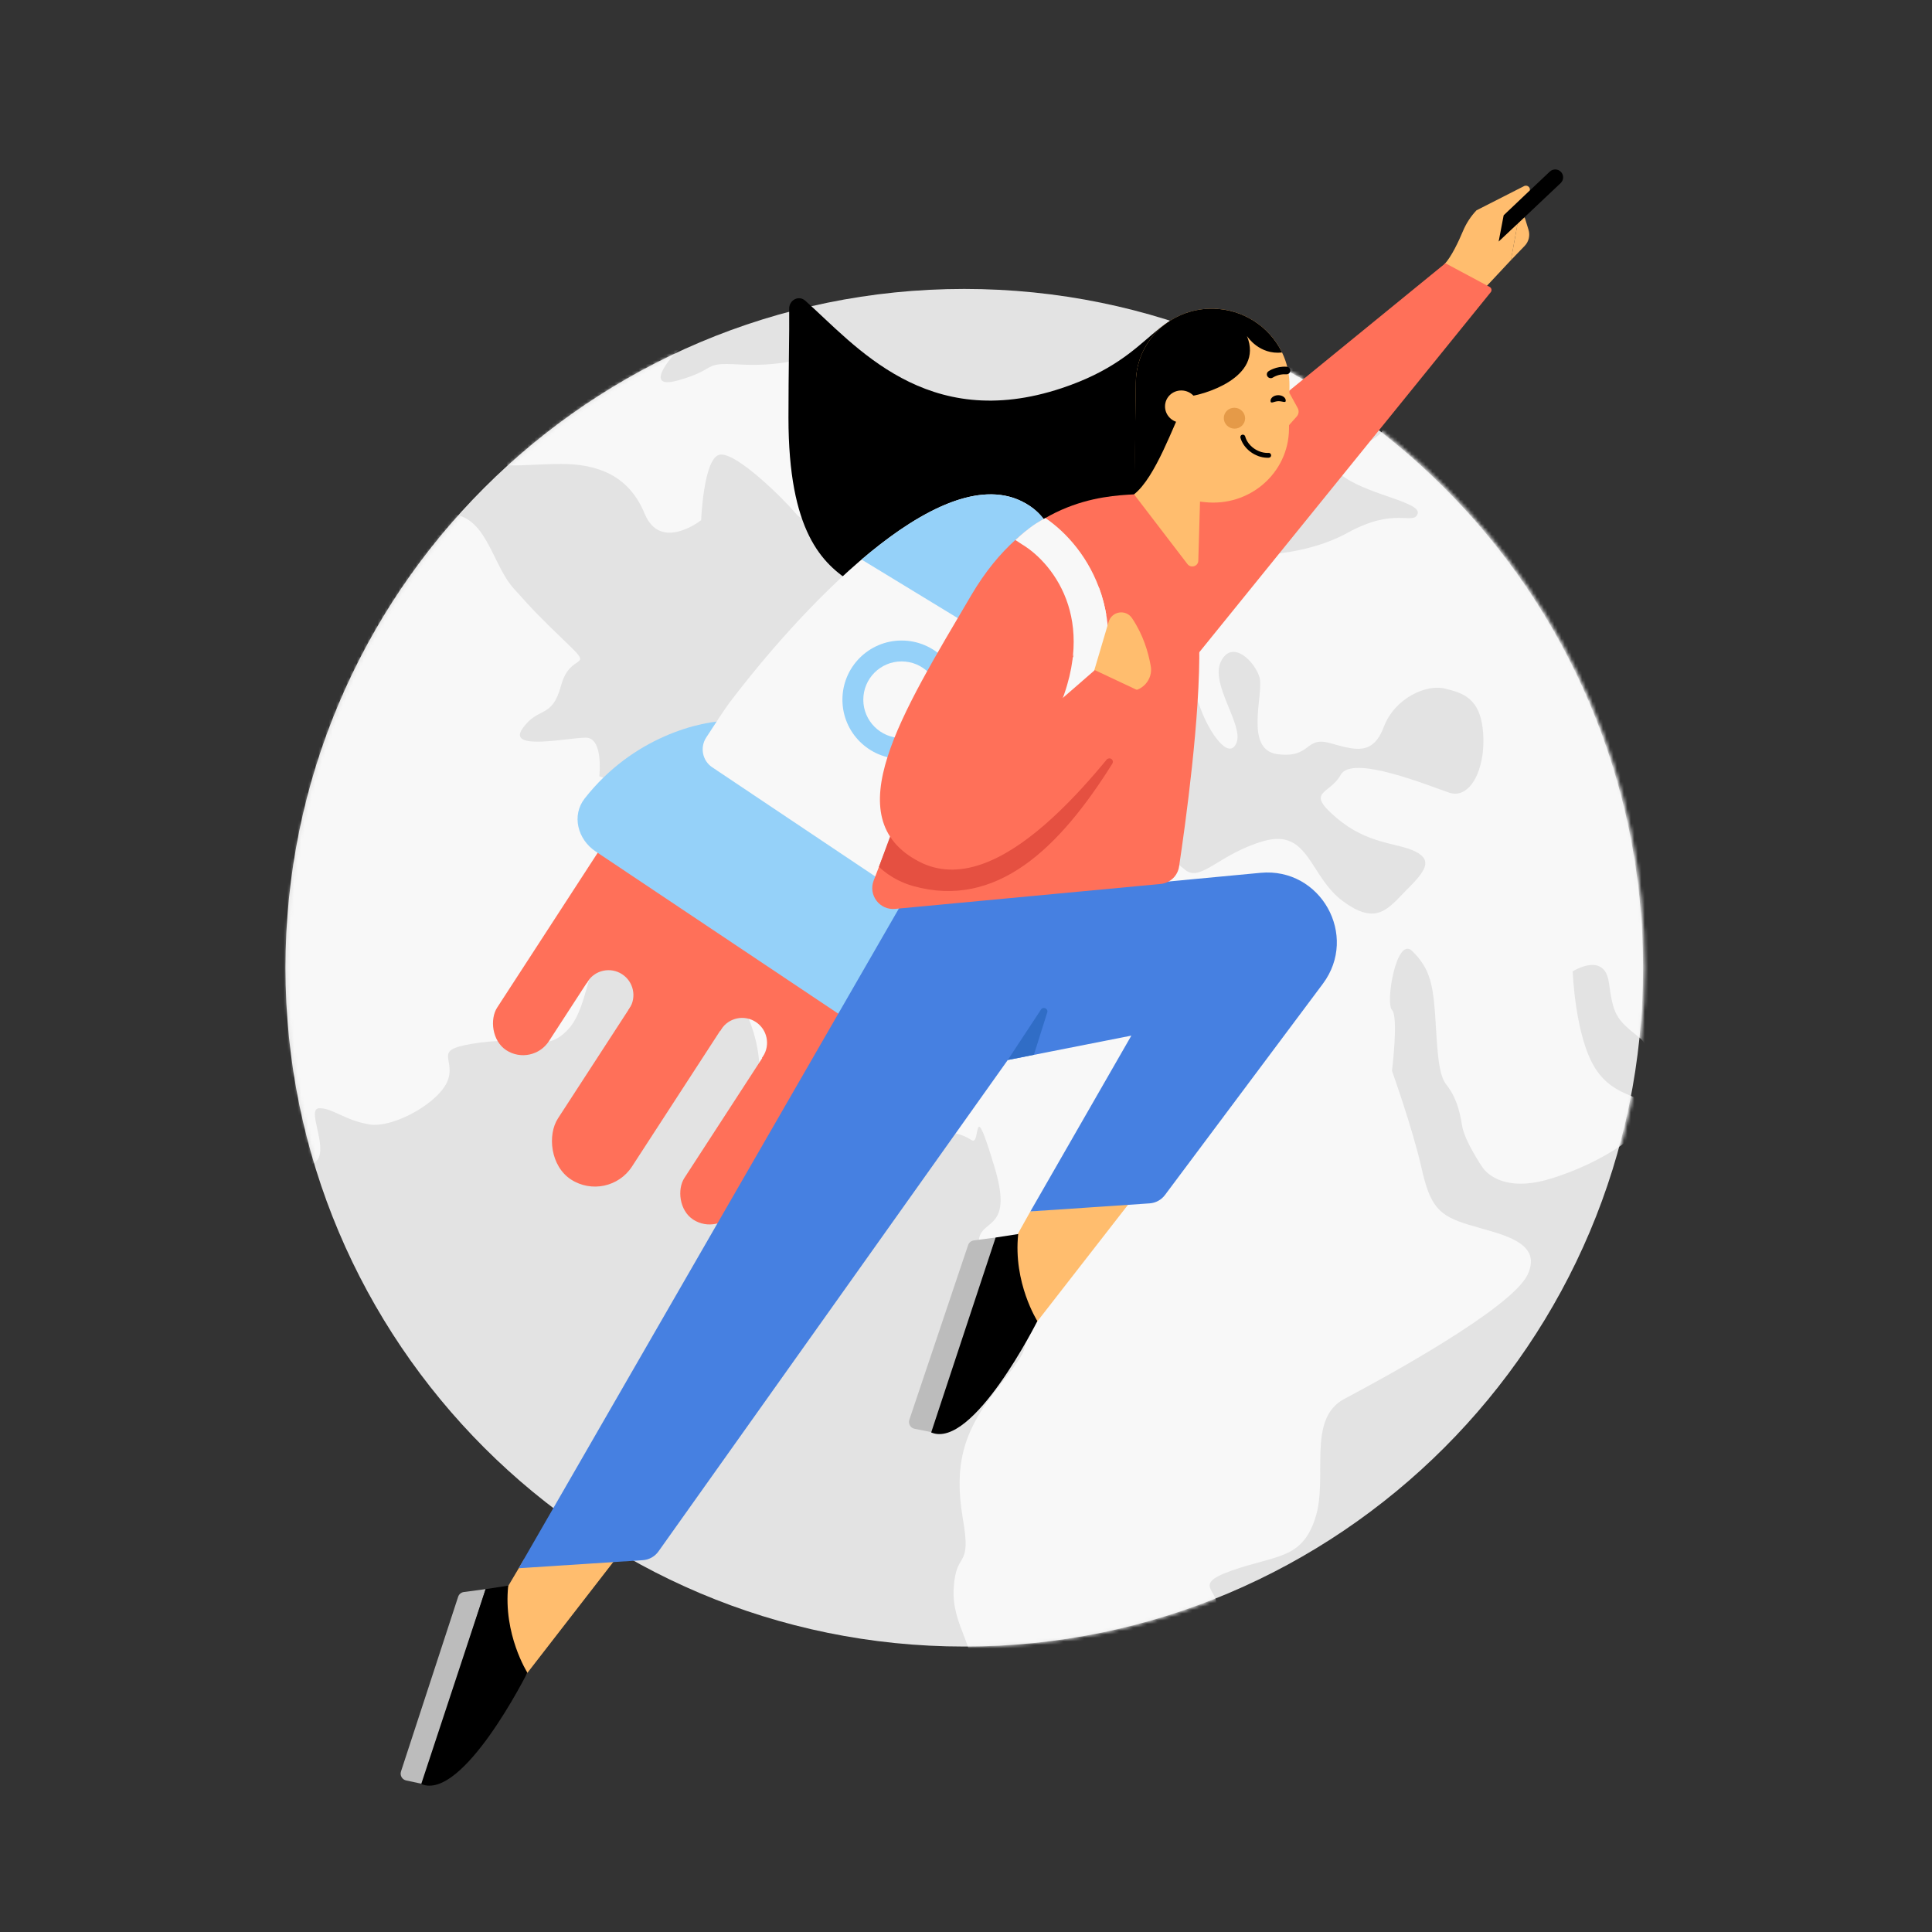 <svg width="555" height="555" viewBox="0 0 555 555" fill="none" xmlns="http://www.w3.org/2000/svg">
<rect x="0" y="0" width="555" height="555" fill="#333333" stroke="none"/>
<path d="M277 473C384.695 473 472 385.695 472 278C472 170.304 384.695 83 277 83C169.304 83 82 170.304 82 278C82 385.695 169.304 473 277 473Z" fill="#E3E3E3"/>
<mask id="mask0_906_30629" style="mask-type:alpha" maskUnits="userSpaceOnUse" x="82" y="83" width="391" height="390">
<path d="M277.428 473C385.123 473 472.428 385.695 472.428 278C472.428 170.304 385.123 83 277.428 83C169.732 83 82.428 170.304 82.428 278C82.428 385.695 169.732 473 277.428 473Z" fill="#F8F8F8"/>
</mask>
<g mask="url(#mask0_906_30629)">
<path d="M186.454 231.438C183.833 226.872 172.165 222.983 172.165 222.983C172.165 222.983 173.433 211.907 168.275 211.907C163.118 211.907 145.531 215.796 150.097 209.285C154.663 202.775 158.552 206.664 161.173 196.941C163.794 187.218 170.896 192.46 163.118 185.019C155.339 177.494 153.986 176.226 147.56 169.039C141.134 161.852 139.781 147.647 128.705 147.647C128.705 147.647 128.282 147.817 127.521 148.239C93.532 186.372 72.986 236.511 72.986 291.554C72.986 306.012 74.423 320.132 77.129 333.83C80.596 334.76 88.543 336.366 91.08 333.322C94.293 329.433 87.867 318.357 91.756 318.357C95.646 318.357 98.859 321.739 106.045 323.007C113.148 324.191 126.845 316.412 128.79 309.902C130.734 303.391 123.632 301.446 137.921 299.502C152.21 297.557 156.776 302.715 163.287 295.612C169.797 288.51 168.444 272.276 177.576 267.71C186.707 263.145 201.589 255.366 201.589 248.855C201.419 242.43 189.075 235.919 186.454 231.438Z" fill="#F8F8F8"/>
<path d="M197.531 98.272C198.631 97.765 200.153 95.989 201.759 94.129C179.776 103.852 159.652 117.127 142.235 133.192C145.279 134.291 154.072 133.276 161.174 133.276C171.574 133.276 180.621 136.489 185.187 147.565C189.753 158.642 201.421 149.426 201.421 149.426C201.421 149.426 202.097 131.923 206.578 130.655C211.144 129.387 225.433 143.676 228.646 147.565C231.859 151.455 240.314 148.242 242.259 147.565C244.204 146.889 246.825 130.655 249.361 124.821C251.983 118.987 241.583 122.876 238.285 119.663C234.988 116.45 245.388 109.94 244.796 104.698C244.204 99.456 242.175 100.808 235.664 102.077C229.154 103.345 223.32 105.29 212.328 104.698C201.252 104.021 206.494 105.966 194.826 109.264C183.242 112.561 194.91 99.625 197.531 98.272Z" fill="#F8F8F8"/>
<path d="M439.859 138.012C435.8 139.281 431.911 141.141 428.021 137.251C422.187 131.417 413.732 126.175 420.243 126.852C422.356 127.021 425.4 127.359 428.444 127.443C416.184 116.959 402.74 107.912 388.282 100.302C384.816 99.711 381.011 99.88 376.699 101.486C364.354 106.052 342.286 118.566 342.286 120.764C342.286 122.962 342.963 132.686 348.797 134.63C354.631 136.575 350.741 146.975 360.465 144.354C370.188 141.733 376.699 140.464 376.699 135.222C376.699 130.065 368.243 124.4 377.967 120.764C387.69 117.044 400.035 120.341 396.822 124.231C393.609 128.12 378.643 132.009 386.422 137.251C394.201 142.409 408.49 144.354 407.222 147.651C405.953 150.949 400.711 145.537 387.098 153.063C373.486 160.588 353.362 160.588 350.065 157.375C346.852 154.162 351.333 144.354 344.231 147.651C337.129 150.864 337.129 156.783 327.321 158.051C317.597 159.319 302.632 155.43 303.984 160.672C305.253 165.83 303.984 179.527 300.771 179.527C297.558 179.527 281.916 173.693 276.082 178.259C270.248 182.825 257.904 197.706 276.759 197.706C295.614 197.706 300.771 195.761 312.44 189.927C324.108 184.093 334.507 180.204 336.452 184.769C338.397 189.335 342.286 196.437 344.907 203.624C347.528 210.727 353.109 218.59 355.223 213.348C357.252 208.19 347.528 196.437 350.741 190.012C353.954 183.501 360.465 190.012 361.818 194.577C363.17 199.143 357.252 215.377 366.975 216.645C376.699 217.913 374.754 211.488 381.941 213.432C389.043 215.377 394.285 217.322 397.498 208.866C400.711 200.411 409.843 196.522 415 197.79C420.158 199.058 425.4 200.411 426.077 210.811C426.753 221.211 422.187 229.666 416.353 227.721C410.519 225.777 388.451 216.645 385.154 222.564C381.941 228.398 374.754 227.13 383.886 234.908C393.017 242.687 401.388 242.011 406.63 244.632C411.787 247.253 409.251 250.466 404.009 255.708C398.851 260.866 395.554 266.108 385.83 258.921C376.107 251.819 376.107 237.952 363.086 241.588C350.065 245.308 344.907 253.679 340.342 249.789C335.776 245.9 327.321 240.658 326.729 233.555C326.052 226.453 331.886 216.645 326.052 214.109C320.218 211.488 311.763 212.84 298.15 213.432C284.538 214.109 279.972 208.866 272.785 210.219C265.683 211.488 249.787 226.453 249.787 226.453C249.787 226.453 238.373 232.287 232.454 234.232C226.62 236.177 220.786 242.011 219.433 250.466C218.165 258.921 201.254 271.857 205.82 277.776C210.386 283.61 217.488 292.741 218.165 306.354C218.841 319.967 242.346 320.136 249.787 323.349C257.143 326.477 253.254 329.099 262.977 326.477C272.7 323.856 276.59 325.97 279.211 327.577C281.832 329.099 279.211 313.71 285.721 335.355C292.232 357 277.943 347.869 281.832 360.89C285.721 373.911 295.445 378.392 294.853 383.634C294.176 388.792 294.853 388.2 285.721 399.868C276.59 411.536 274.053 421.26 276.59 436.225C279.211 451.191 274.645 445.018 273.969 456.179C273.292 467.34 281.071 473.259 278.534 482.306C275.913 491.437 286.99 491.437 294.768 493.382C302.547 495.327 293.5 500.484 307.113 497.271C320.726 494.058 323.347 487.548 328.504 484.25C333.662 481.037 329.181 474.527 334.338 470.638C339.496 466.748 344.738 469.961 348.628 463.535C352.517 457.025 340.849 455.757 353.785 451.191C366.806 446.625 373.908 447.978 377.798 436.225C381.687 424.557 375.177 407.647 386.253 401.813C397.329 395.979 434.278 375.855 438.844 366.132C443.41 356.409 430.389 354.464 421.934 351.843C413.479 349.222 410.857 346.854 408.321 335.355C405.7 323.856 399.866 307.622 399.866 307.622C399.866 307.622 401.81 292.065 399.866 290.12C397.921 288.176 401.134 268.729 405.7 273.21C410.266 277.776 411.534 281.665 412.21 290.712C412.887 299.844 412.887 308.214 415.423 311.512C418.044 314.725 419.313 318.783 419.989 323.264C420.665 327.746 425.823 335.271 425.823 335.271C425.823 335.271 430.389 343.134 445.27 338.653C460.235 334.172 474.525 324.448 473.848 319.291C473.172 314.133 464.125 316.078 458.291 306.946C452.457 297.815 451.78 279.044 451.78 279.044C451.78 279.044 460.912 273.21 462.18 282.257C463.448 291.389 464.125 292.657 470.635 297.815C477.146 302.972 464.125 302.972 480.359 306.946C493.041 309.99 499.383 314.978 502.427 317.008C503.357 308.722 503.949 300.267 503.949 291.727C503.949 290.881 503.949 290.036 503.949 289.19C503.949 267.83 500.741 248.675 493.887 226.453C483.402 192.463 464.548 162.279 439.859 138.012Z" fill="#F8F8F8"/>
<path d="M399.439 452.438C394.281 463.514 390.308 468.672 390.308 475.774C390.308 482.876 377.287 488.795 385.15 492.008C392.929 495.221 408.486 486.85 414.405 474.506C420.239 462.161 432.583 445.927 426.073 438.825C426.073 438.825 404.597 441.446 399.439 452.438Z" fill="#F8F8F8"/>
</g>
<path d="M133.246 457.335L139.5 456.501L121.5 512.501L116.673 511.466C115.511 511.217 114.822 510.018 115.191 508.889L131.609 458.695C131.848 457.965 132.484 457.436 133.246 457.335Z" fill="#BCBCBC"/>
<path d="M279.734 356.336L286 355.501L268 411.501L262.728 410.446C261.546 410.21 260.84 408.99 261.224 407.847L278.103 357.681C278.346 356.958 278.979 356.437 279.734 356.336Z" fill="#BCBCBC"/>
<path d="M142.5 461.501L150.5 448.001L177.5 447.001L150 482.501L142.5 461.501Z" fill="#FFBD6E"/>
<rect x="187.915" y="220.001" width="17.728" height="91.647" rx="8.864" transform="rotate(33 187.915 220.001)" fill="#FF7059"/>
<rect x="247.617" y="259.834" width="17.278" height="102.317" rx="8.639" transform="rotate(33 247.617 259.834)" fill="#FF7059"/>
<rect x="215.698" y="235.951" width="25.366" height="114.419" rx="12.683" transform="rotate(33 215.698 235.951)" fill="#FF7059"/>
<path fill-rule="evenodd" clip-rule="evenodd" d="M216.026 249.652L191.114 233.473L162.052 278.224L168.529 282.43C168.616 282.271 168.709 282.113 168.81 281.959C170.961 278.646 175.39 277.705 178.702 279.856C182.015 282.007 182.956 286.436 180.805 289.748C180.705 289.903 180.599 290.053 180.489 290.197L186.965 294.403L216.026 249.652Z" fill="#FF7059"/>
<path fill-rule="evenodd" clip-rule="evenodd" d="M248.425 272.589L223.512 256.411L200.443 291.935L206.918 296.14C207.005 295.98 207.099 295.822 207.2 295.667C209.351 292.354 213.78 291.413 217.093 293.564C220.405 295.715 221.346 300.144 219.195 303.456C219.094 303.612 218.988 303.762 218.878 303.906L225.356 308.113L248.425 272.589Z" fill="#FF7059"/>
<path d="M289 360.501L296 348.001L324.5 345.501L296.5 381.501L289 360.501Z" fill="#FFBD6E"/>
<path d="M167.966 229.367C181.797 211.727 201.05 207.001 210 207.001L272.5 247.001L246.5 295.001L171.075 244.569C165.93 241.129 164.147 234.237 167.966 229.367Z" fill="#95D1F9"/>
<path d="M258.5 260.501L149 450.501L184.652 448.186C186.454 448.069 188.107 447.146 189.154 445.674L289.5 304.501L325 297.501L296 348.001L330.249 345.687C331.995 345.569 333.603 344.694 334.651 343.292L380.003 282.619C390.387 268.727 379.374 249.105 362.106 250.733L258.5 260.501Z" fill="#4680E1"/>
<path d="M151.499 480.501C151.499 480.501 144.5 469.501 145.999 455.501L139.5 456.501L121 512.501C133 517.501 151.499 480.501 151.499 480.501Z" fill="black"/>
<path d="M297.999 379.501C297.999 379.501 291 368.501 292.499 354.501L286 355.501L267.5 411.501C279.5 416.501 297.999 379.501 297.999 379.501Z" fill="black"/>
<path d="M299.047 290.004L289.5 304.501L297 303.001L300.836 290.855C301.185 289.748 299.685 289.034 299.047 290.004Z" fill="#306DC6"/>
<path d="M434.019 74.758L438.017 70.603C439.179 69.376 439.591 67.617 439.09 66.004L438.097 62.787C437.791 61.795 436.358 61.885 436.175 62.906L435.112 68.85L434.019 74.758Z" fill="#FFBD6E"/>
<path d="M419.207 76.981C420.067 77.894 421.503 77.931 422.417 77.072L448.326 52.593C449.24 51.734 449.277 50.298 448.417 49.384C447.558 48.47 446.122 48.433 445.208 49.292L419.299 73.771C418.385 74.63 418.348 76.067 419.207 76.981Z" fill="black"/>
<path d="M437.617 53.565L424.141 60.422C422.504 62.151 421.194 64.167 420.271 66.362C419.002 69.385 416.948 73.773 414.932 75.904L424.463 84.924L428.374 80.791L434.052 74.719L435.945 64.289L430.513 69.4L431.953 61.832L439.437 54.714C439.752 53.905 438.69 52.864 437.622 53.569" fill="#FFBD6E"/>
<path d="M344 188.001L329.769 145.356L415.225 75.623L427.934 82.43C428.487 82.726 428.634 83.453 428.239 83.941L344 188.001Z" fill="#FF7059"/>
<path d="M226.5 120C226.501 152.701 236.167 162 245 167.5L326.001 142L329.501 111.5L351.501 89.501C330.501 87.001 333.501 102 305.001 111.5C266.104 124.466 245.597 99.053 231.326 86.38C229.449 84.714 226.681 86.19 226.708 88.7C226.789 96.107 226.5 106.321 226.5 120Z" fill="black"/>
<path d="M204.575 220.399L255.5 254.501C256.902 252.608 262.872 243.102 264.389 241.001C287.044 209.626 320.211 157.123 293.5 144.001C269.282 132.103 228.901 176.309 209.5 201.945C208.202 203.661 205.266 208.178 202.852 211.897C201.025 214.711 201.787 218.532 204.575 220.399Z" fill="#F8F8F8"/>
<path d="M295.556 190.001L247.498 160.734C229.408 176.148 247.494 160.734 247.497 160.734L247.498 160.734C247.498 160.734 247.499 160.734 247.499 160.734C263.709 146.922 280.819 137.772 293.499 144.001C307.881 151.066 304.904 169.547 295.556 190.001Z" fill="#95D1F9"/>
<path d="M250.974 252.968L257.5 236L310 148.5L328.5 141C328.5 141 344 159.5 344.5 185C344.901 205.466 340.472 237.205 338.707 248.938C338.301 251.639 336.103 253.679 333.384 253.934L257.135 261.096C252.702 261.512 249.376 257.124 250.974 252.968Z" fill="#FF7059"/>
<path d="M325.785 142.019L330.913 135.489L344.811 141.233L344.233 161.084C344.185 162.696 342.097 163.322 341.103 162.025L325.785 142.019Z" fill="#FFBD6E"/>
<path d="M325.948 141.98L326.295 109.815C326.423 97.873 336.406 88.406 348.592 88.679C360.779 88.952 370.553 98.856 370.424 110.803L370.29 123.237C370.153 135.968 358.882 145.695 345.964 144.236" fill="#FFBD6E"/>
<path d="M370.4 112.87L372.788 117.229C373.212 118.012 373.113 118.961 372.523 119.626L370.296 122.137L369.564 117.67L370.396 112.87L370.404 112.87L370.4 112.87Z" fill="#FFBD6E"/>
<path d="M326.443 107.476C327.752 96.661 337.209 88.425 348.588 88.68C357.179 88.872 364.57 93.85 368.139 100.956C368.19 101.059 368.241 101.162 368.29 101.264C361.808 101.964 358.393 96.817 358.202 96.519C363.199 108.691 345.072 113.594 341.376 113.884C340.969 114.62 340.564 115.389 340.151 116.174C337.133 121.906 331.998 137.124 325.792 141.985L326.294 109.816C326.303 109.037 326.353 108.255 326.443 107.476Z" fill="black"/>
<path d="M344.128 116.909C344.156 114.348 342.064 112.228 339.451 112.17C336.839 112.111 334.702 114.137 334.675 116.697C334.647 119.258 336.74 121.378 339.352 121.437C341.964 121.495 344.101 119.469 344.128 116.909Z" fill="#FFBD6E"/>
<path d="M364.405 130.104C364.807 130.057 365.13 130.402 365.155 130.763C365.183 131.14 364.884 131.471 364.5 131.49C364.322 131.498 364.14 131.502 363.962 131.498C360.537 131.421 357.191 128.884 356.332 125.721C356.285 125.541 356.311 125.356 356.406 125.195C356.501 125.035 356.652 124.923 356.838 124.876C356.899 124.857 356.96 124.855 357.028 124.856C357.348 124.863 357.625 125.08 357.706 125.383C358.406 127.972 361.158 130.047 363.985 130.11C364.126 130.114 364.264 130.121 364.405 130.104Z" fill="black"/>
<path d="M365.025 108.642C364.689 108.635 364.355 108.477 364.136 108.186C363.773 107.699 363.877 107.023 364.37 106.673C364.456 106.608 366.547 105.144 369.618 105.351C370.228 105.389 370.7 105.911 370.665 106.509C370.626 107.107 370.116 107.563 369.498 107.521C367.251 107.368 365.705 108.43 365.686 108.443C365.49 108.581 365.255 108.648 365.025 108.642Z" fill="black"/>
<path d="M369.353 115.028C369.403 115.907 368.381 115.195 367.173 115.247C365.966 115.298 365.03 116.094 364.98 115.215C364.93 114.335 365.868 113.581 367.076 113.529C368.283 113.478 369.303 114.149 369.353 115.028Z" fill="black"/>
<path d="M354.587 123.136C356.277 123.174 357.662 121.862 357.68 120.204C357.698 118.547 356.342 117.173 354.651 117.135C352.961 117.098 351.576 118.41 351.558 120.067C351.54 121.725 352.896 123.099 354.587 123.136Z" fill="#E59A48"/>
<path fill-rule="evenodd" clip-rule="evenodd" d="M306.845 173.782C304.015 164.836 297.948 158.929 293.477 156.315L301.207 149.438C301.207 149.442 301.207 149.44 301.207 149.44C306.954 153.608 313.22 160.78 316.38 170.765C320.1 182.523 319.337 197.615 309.363 215.44L300.637 210.557C309.463 194.782 309.617 182.541 306.845 173.782Z" fill="#F8F8F8"/>
<path d="M325.267 177.687C328.373 182.359 329.832 187.214 330.542 191.176C331.385 195.178 327.941 198.984 323.898 198.457L315.345 197.398C314.119 197.247 313.322 196.031 313.673 194.846L318.401 178.871C319.252 175.505 323.491 174.883 325.267 177.687Z" fill="#FFBD6E"/>
<circle cx="259" cy="201.001" r="17" fill="#95D1F9"/>
<circle cx="259" cy="201.001" r="11" fill="#F8F8F8"/>
<path d="M256 239.5L318.376 217.909C319.262 217.602 320.04 218.57 319.543 219.364C304.341 243.659 286.228 261.283 262.221 254.5C256.054 252.757 252.5 249 252.5 249L256 239.5Z" fill="#E55041"/>
<path d="M279 171C295 143.8 316.333 142.5 325.999 142L302.999 202.5L314.5 192.5L329.305 199.468C330.443 200.003 330.811 201.442 330.067 202.455C315.124 222.795 286.751 259.35 263.999 247.5C239.999 235.001 259 205 279 171Z" fill="#FF7059"/>
<path fill-rule="evenodd" clip-rule="evenodd" d="M306.845 173.785C304.052 164.957 298.107 159.088 293.654 156.423C293.594 156.388 291.739 155.153 291.68 155.119C291.68 155.119 293.654 153.238 296 151.5C298.346 149.762 300.323 148.821 300.323 148.821C300.912 149.165 300.323 148.823 300.323 148.823C306.3 152.88 313.057 160.268 316.379 170.768C316.958 172.599 317.429 174.51 317.773 176.5L308.212 188.5C308.808 182.817 308.152 177.914 306.845 173.785Z" fill="#F8F8F8"/>
</svg>
